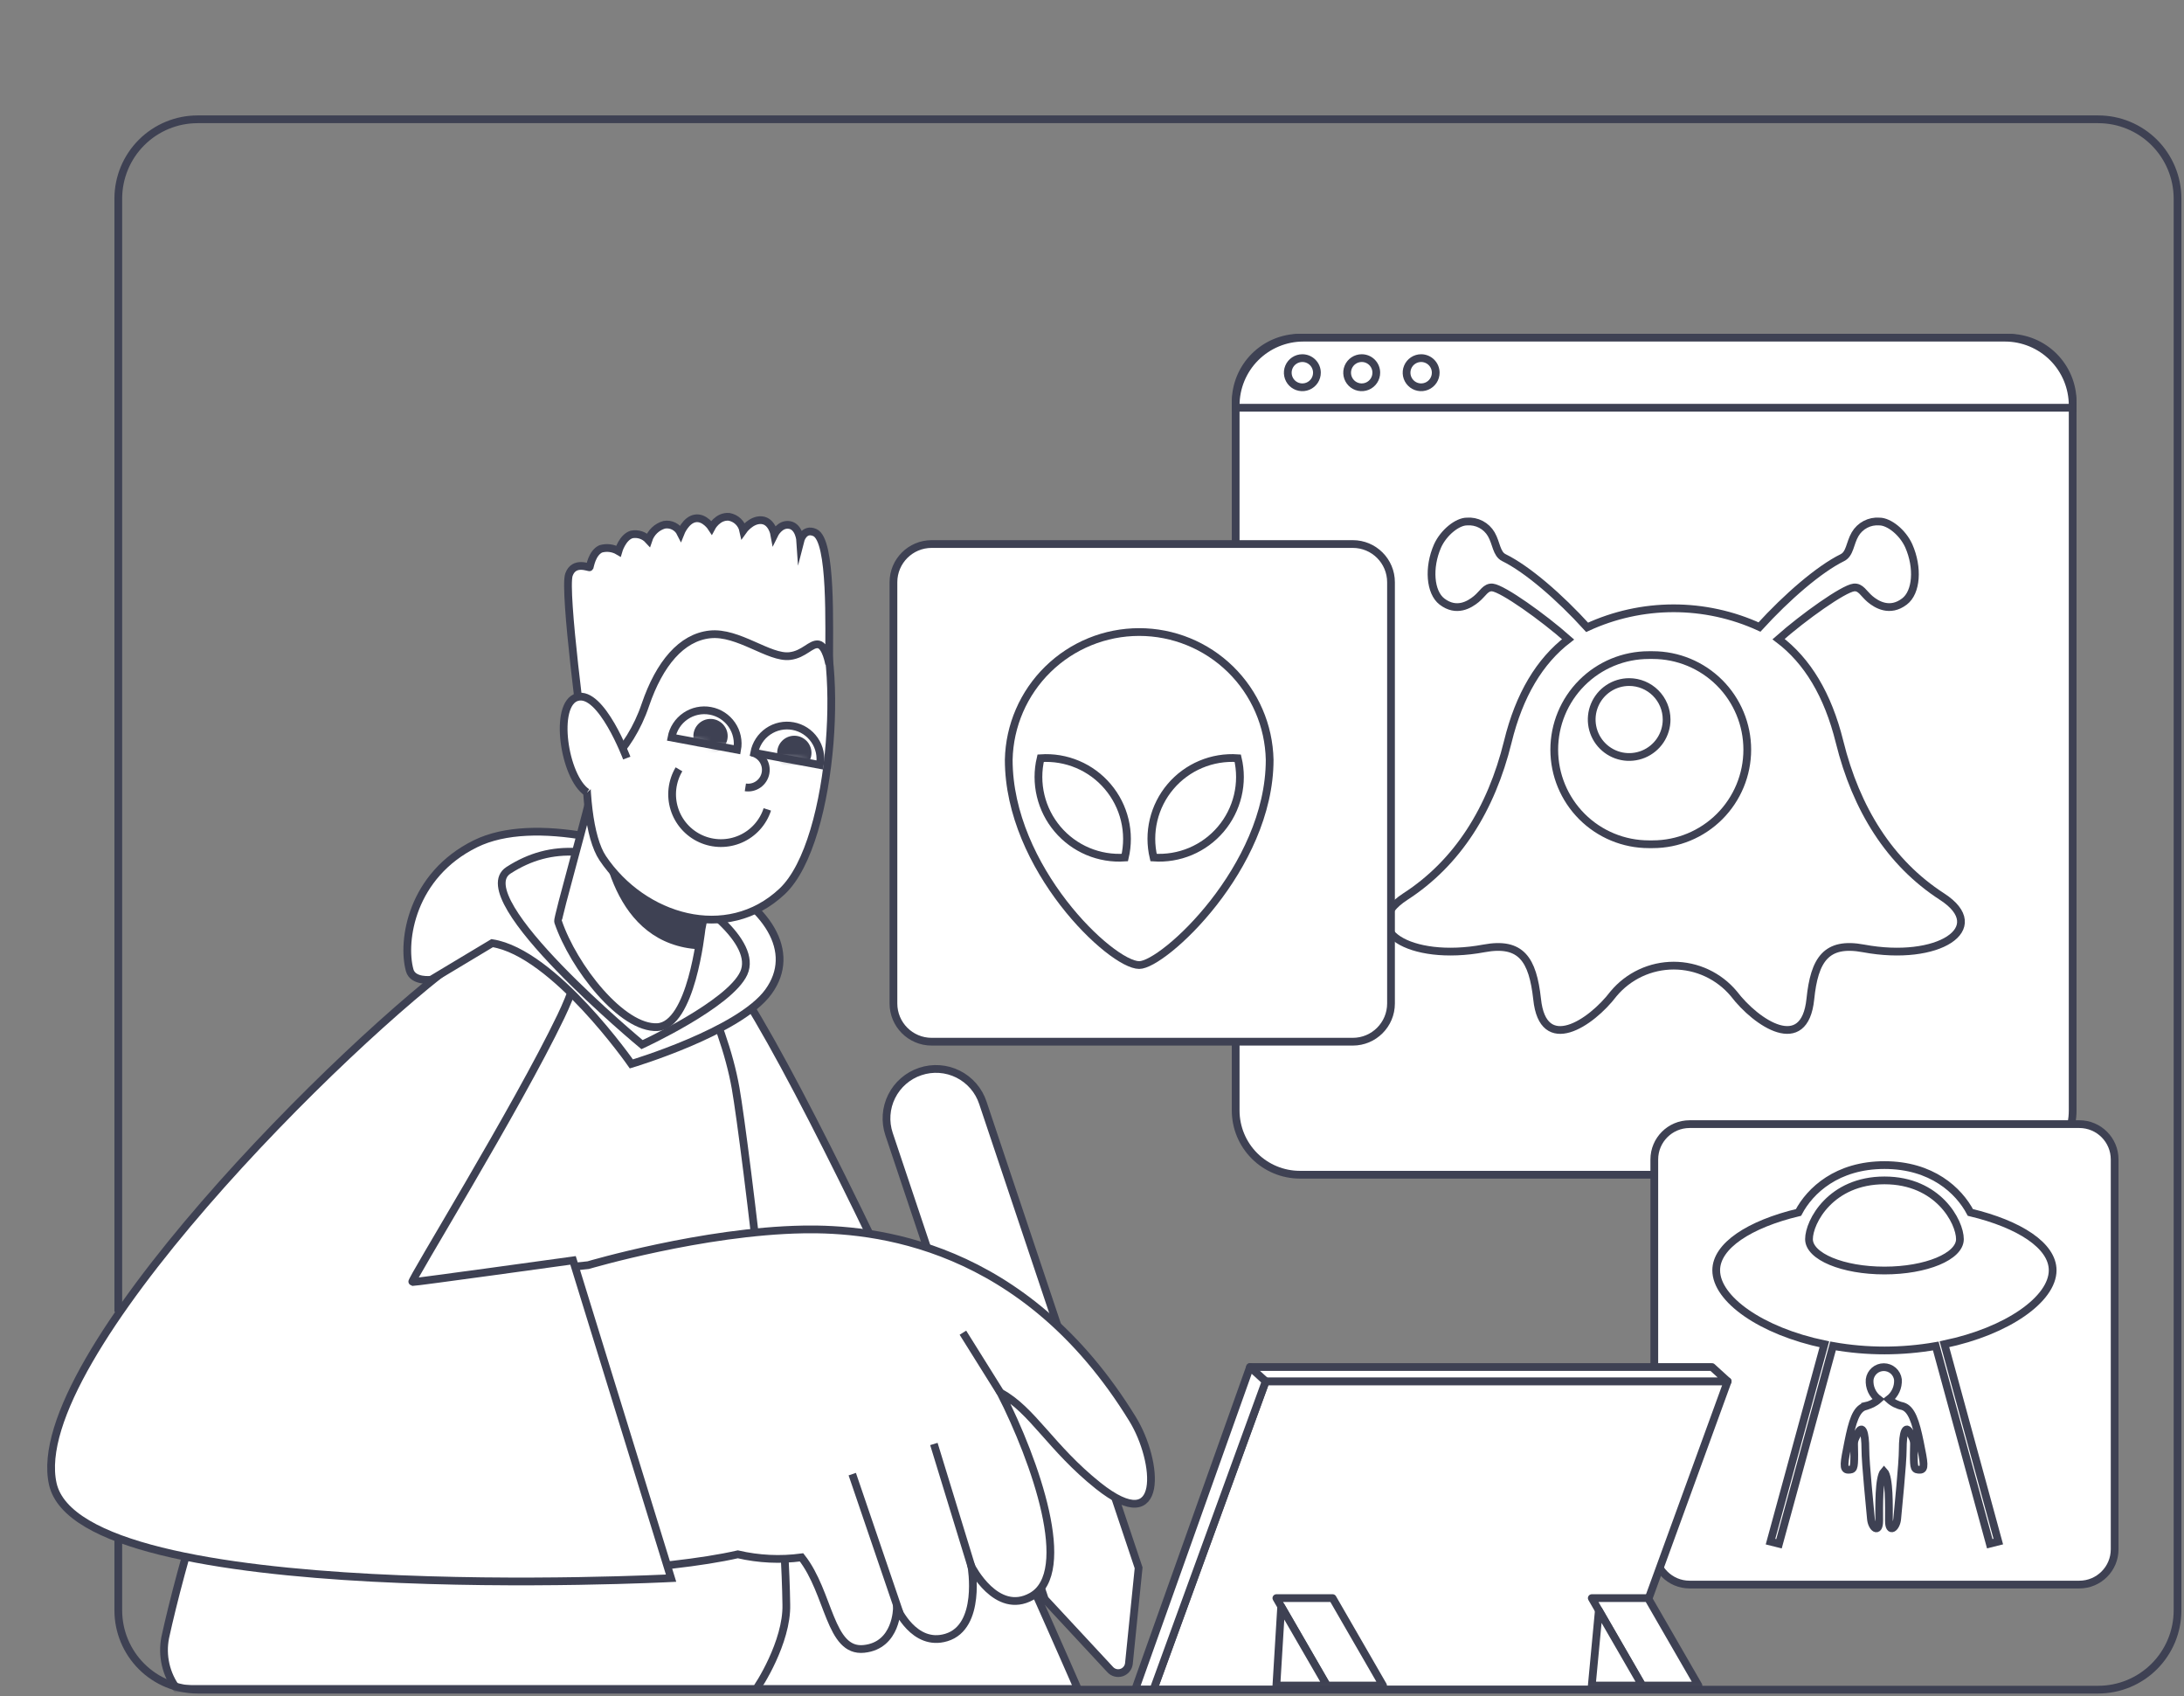 <svg width="358" height="278" viewBox="0 0 358 278" fill="none" xmlns="http://www.w3.org/2000/svg">
<rect x="0" y="0" width="358" height="278" fill="#808080" stroke="none"/>
<mask id="mask0_6217_17257" style="mask-type:luminance" maskUnits="userSpaceOnUse" x="0" y="0" width="357" height="277">
<path d="M343.94 0.25H13.66C6.48 0.25 0.66 6.07 0.66 13.25V263.92C0.66 271.1 6.48 276.92 13.66 276.92H343.94C351.12 276.92 356.94 271.1 356.94 263.92V13.25C356.94 6.07 351.12 0.25 343.94 0.25Z" fill="white"/>
</mask>
<g mask="url(#mask0_6217_17257)">
<path d="M150.841 175.609C148.804 176.29 147.122 177.753 146.163 179.675C145.205 181.598 145.05 183.822 145.731 185.859L171.261 262.079L182.001 273.639C182.231 273.885 182.527 274.06 182.854 274.144C183.18 274.227 183.524 274.216 183.845 274.111C184.165 274.006 184.449 273.812 184.662 273.551C184.876 273.29 185.011 272.973 185.051 272.639L186.641 256.949L161.111 180.739C160.776 179.725 160.245 178.788 159.547 177.981C158.849 177.174 157.998 176.513 157.043 176.036C156.089 175.559 155.049 175.276 153.985 175.203C152.92 175.129 151.852 175.267 150.841 175.609Z" fill="white" stroke="#3E4153" stroke-width="1.27" stroke-miterlimit="10"/>
<path d="M176.682 276.799H123.932C116.002 269.799 108.512 187.339 100.652 165.889C92.792 144.439 104.792 146.799 116.472 156.089C128.152 165.379 176.682 276.799 176.682 276.799Z" fill="white" stroke="#3E4153" stroke-width="1.27" stroke-miterlimit="10"/>
<path d="M123.933 276.799H29.003C28.111 275.606 27.48 274.24 27.149 272.788C26.818 271.336 26.796 269.83 27.083 268.369C32.083 245.439 52.753 177.799 85.083 151.659C91.983 146.089 103.493 148.429 108.703 151.779C111.303 153.449 118.513 166.619 120.583 178.339C122.193 187.529 128.583 240.489 128.893 262.959C129.053 269.119 124.243 276.499 123.933 276.799Z" fill="white" stroke="#3E4153" stroke-width="1.27" stroke-miterlimit="10"/>
<path d="M185.661 232.581C167.871 203.581 143.041 201.291 131.661 201.491C115.211 201.781 96.461 207.331 96.421 207.341C84.421 208.491 66.281 211.951 65.921 210.521C65.371 208.301 75.161 197.081 88.451 172.131C103.771 143.361 87.911 149.481 78.551 155.891C57.361 170.411 0.431 229.481 10.801 245.091C21.171 260.701 98.191 259.951 120.941 254.731C124.366 255.527 127.906 255.696 131.391 255.231C136.001 261.091 135.961 270.831 141.621 270.231C147.041 269.671 147.021 263.511 147.021 263.511C147.021 263.511 149.821 269.971 155.131 268.361C160.961 266.601 159.241 256.741 159.241 256.741C159.241 256.741 163.341 264.841 169.091 261.631C176.091 257.691 169.771 239.571 164.021 228.261C169.201 231.041 172.271 237.321 180.021 243.501C191.001 252.231 189.881 239.451 185.661 232.581Z" fill="white" stroke="#3E4153" stroke-width="1.27" stroke-miterlimit="10"/>
<path d="M139.703 241.59L147.473 264.38" stroke="#3E4153" stroke-width="1.27" stroke-miterlimit="10"/>
<path d="M153.082 236.648L159.242 256.748" stroke="#3E4153" stroke-width="1.27" stroke-miterlimit="10"/>
<path d="M157.84 218.41L164 228.26" stroke="#3E4153" stroke-width="1.27" stroke-miterlimit="10"/>
<path d="M93.931 206.56L110.001 258.64C110.001 258.64 13.201 263.64 8.651 243.18C4.101 222.72 57.001 170.29 76.081 156.67C95.161 143.05 99.151 151.56 91.941 166.58C84.731 181.6 67.161 210.08 67.571 210.12C67.981 210.16 93.931 206.56 93.931 206.56Z" fill="white" stroke="#3E4153" stroke-width="1.27" stroke-miterlimit="10"/>
<path d="M103.491 174.359C103.491 174.359 90.821 156.149 80.671 154.569L70.671 160.569C70.671 160.569 67.671 160.949 67.151 158.999C65.841 154.189 67.451 143.439 77.941 138.279C87.541 133.549 104.531 138.129 115.421 143.349C125.881 148.349 130.711 155.999 125.961 162.539C121.211 169.079 103.491 174.359 103.491 174.359Z" fill="white" stroke="#3E4153" stroke-width="1.27" stroke-miterlimit="10"/>
<path d="M105.24 171.2C105.24 171.2 119.6 164.59 121.92 159.49C124.24 154.39 114.52 147.23 107.99 143.91C97.87 138.76 90.45 138.06 83.359 142.62C76.269 147.18 105.24 171.2 105.24 171.2Z" fill="white" stroke="#3E4153" stroke-width="1.27" stroke-miterlimit="10"/>
<path d="M107.763 168.331C101.993 168.651 94.003 158.521 91.473 151.021C91.303 150.501 96.593 132.091 97.263 128.341C97.393 127.561 119.833 138.261 119.833 138.261C119.833 138.261 116.113 145.721 114.993 152.261C114.903 152.821 113.333 168.001 107.763 168.331Z" fill="white" stroke="#3E4153" stroke-width="1.27" stroke-miterlimit="10"/>
<path d="M119.55 139.738C119.5 139.838 119.28 140.278 118.96 140.988C118.41 142.188 117.55 144.158 116.74 146.428C115.864 148.803 115.195 151.248 114.74 153.738C114.74 153.918 114.69 154.098 114.67 154.258V154.348C114.67 154.658 114.58 155.068 114.51 155.558C113.73 155.527 112.954 155.434 112.19 155.278C99.409 152.698 97.889 136.178 97.769 129.918L98.159 130.058C98.769 130.268 99.559 130.588 100.5 130.978L101.23 131.288C102.74 131.928 104.53 132.728 106.39 133.568C107.01 133.838 107.62 134.118 108.24 134.408L112.17 136.218C112.7 136.478 113.23 136.728 113.74 136.948C114.25 137.168 114.83 137.468 115.33 137.688C115.58 137.808 115.83 137.938 116.07 138.038L116.41 138.208C117.15 138.548 117.77 138.838 118.27 139.088L119.16 139.498C119.35 139.598 119.48 139.648 119.54 139.688C119.6 139.728 119.59 139.688 119.6 139.688L119.55 139.738Z" fill="#3E4153"/>
<path d="M100.41 101.418C95.84 109.018 94.26 133.888 98.8 140.648C105.39 150.458 119.12 154.648 128.21 146.088C137.02 137.778 138.5 105.328 133.15 98.878C125.27 89.378 107.16 90.178 100.41 101.418Z" fill="white" stroke="#3E4153" stroke-width="1.27" stroke-miterlimit="10"/>
<path d="M96.002 123.711C95.612 121.411 92.362 96.711 93.262 94.181C94.092 91.851 96.602 93.101 96.662 92.961C96.722 92.821 97.022 90.661 98.452 89.961C98.937 89.816 99.448 89.773 99.95 89.835C100.453 89.897 100.937 90.062 101.372 90.321C101.372 90.321 102.022 88.061 103.532 87.591C104.031 87.489 104.547 87.519 105.031 87.677C105.515 87.834 105.949 88.115 106.292 88.491C106.488 87.896 106.827 87.358 107.278 86.924C107.73 86.49 108.28 86.173 108.882 86.001C109.415 85.907 109.963 85.988 110.446 86.231C110.929 86.475 111.321 86.867 111.562 87.351C111.562 87.351 112.402 85.221 113.952 84.961C115.502 84.701 116.632 86.451 116.632 86.451C116.632 86.451 117.632 84.541 119.502 84.701C120.069 84.801 120.593 85.067 121.008 85.466C121.423 85.865 121.71 86.379 121.832 86.941C121.832 86.941 123.122 85.121 124.832 85.251C126.542 85.381 126.932 87.591 126.932 87.591C126.932 87.591 127.832 85.751 129.432 86.041C131.032 86.331 131.182 88.641 131.182 88.641C131.182 88.641 131.732 86.461 133.572 87.281C136.392 88.531 135.882 102.701 135.912 108.831C135.912 108.831 135.402 105.831 134.172 105.611C132.942 105.391 131.812 107.251 129.452 107.521C126.082 107.911 121.002 103.471 116.362 103.971C111.722 104.471 108.102 108.741 105.792 115.511C103.232 123.161 97.002 129.171 96.002 123.711Z" fill="white" stroke="#3E4153" stroke-width="1.27" stroke-miterlimit="10"/>
<path d="M102.74 124.241C102.74 124.241 98.57 113.141 94.62 114.241C90.67 115.341 92.46 127.391 96.23 129.871" fill="white"/>
<path d="M102.74 124.241C102.74 124.241 98.57 113.141 94.62 114.241C90.67 115.341 92.46 127.391 96.23 129.871" stroke="#3E4153" stroke-width="1.27" stroke-miterlimit="10"/>
<path d="M130.003 118.999C130.709 119.129 131.383 119.397 131.986 119.787C132.589 120.178 133.11 120.683 133.517 121.275C133.925 121.866 134.212 122.532 134.362 123.235C134.512 123.937 134.523 124.662 134.393 125.369L123.633 123.369C123.764 122.664 124.033 121.991 124.424 121.39C124.815 120.788 125.321 120.27 125.912 119.864C126.504 119.458 127.17 119.173 127.871 119.024C128.573 118.876 129.298 118.867 130.003 118.999Z" fill="white"/>
<mask id="mask1_6217_17257" style="mask-type:luminance" maskUnits="userSpaceOnUse" x="123" y="118" width="12" height="8">
<path d="M130.003 118.999C130.709 119.129 131.383 119.397 131.986 119.787C132.589 120.178 133.11 120.683 133.517 121.275C133.925 121.866 134.212 122.532 134.362 123.235C134.512 123.937 134.523 124.662 134.393 125.369L123.633 123.369C123.764 122.664 124.033 121.991 124.424 121.39C124.815 120.788 125.321 120.27 125.912 119.864C126.504 119.458 127.17 119.173 127.871 119.024C128.573 118.876 129.298 118.867 130.003 118.999Z" fill="white"/>
</mask>
<g mask="url(#mask1_6217_17257)">
<path d="M130.205 126.198C131.756 126.198 133.015 124.94 133.015 123.388C133.015 121.836 131.756 120.578 130.205 120.578C128.653 120.578 127.395 121.836 127.395 123.388C127.395 124.94 128.653 126.198 130.205 126.198Z" fill="#3E4153"/>
</g>
<path d="M130.003 118.999C130.709 119.129 131.383 119.397 131.986 119.787C132.589 120.178 133.11 120.683 133.517 121.275C133.925 121.866 134.212 122.532 134.362 123.235C134.512 123.937 134.523 124.662 134.393 125.369L123.633 123.369C123.764 122.664 124.033 121.991 124.424 121.39C124.815 120.788 125.321 120.27 125.912 119.864C126.504 119.458 127.17 119.173 127.871 119.024C128.573 118.876 129.298 118.867 130.003 118.999Z" stroke="#3E4153" stroke-width="1.27" stroke-miterlimit="10"/>
<path d="M116.45 116.499C117.157 116.629 117.83 116.897 118.433 117.288C119.035 117.678 119.555 118.184 119.962 118.775C120.369 119.367 120.655 120.033 120.804 120.736C120.953 121.438 120.962 122.163 120.83 122.869L110.07 120.869C110.337 119.444 111.159 118.183 112.356 117.363C113.552 116.544 115.025 116.233 116.45 116.499Z" fill="white"/>
<mask id="mask2_6217_17257" style="mask-type:luminance" maskUnits="userSpaceOnUse" x="110" y="116" width="11" height="7">
<path d="M116.45 116.499C117.157 116.629 117.83 116.897 118.433 117.288C119.035 117.678 119.555 118.184 119.962 118.775C120.369 119.367 120.655 120.033 120.804 120.736C120.953 121.438 120.962 122.163 120.83 122.869L110.07 120.869C110.337 119.444 111.159 118.183 112.356 117.363C113.552 116.544 115.025 116.233 116.45 116.499Z" fill="white"/>
</mask>
<g mask="url(#mask2_6217_17257)">
<path d="M116.47 123.44C118.022 123.44 119.28 122.182 119.28 120.63C119.28 119.078 118.022 117.82 116.47 117.82C114.918 117.82 113.66 119.078 113.66 120.63C113.66 122.182 114.918 123.44 116.47 123.44Z" fill="#3E4153"/>
</g>
<path d="M116.45 116.499C117.157 116.629 117.83 116.897 118.433 117.288C119.035 117.678 119.555 118.184 119.962 118.775C120.369 119.367 120.655 120.033 120.804 120.736C120.953 121.438 120.962 122.163 120.83 122.869L110.07 120.869C110.337 119.444 111.159 118.183 112.356 117.363C113.552 116.544 115.025 116.233 116.45 116.499Z" stroke="#3E4153" stroke-width="1.27" stroke-miterlimit="10"/>
<path d="M123.24 123.32C123.979 123.48 124.627 123.922 125.047 124.552C125.466 125.182 125.623 125.951 125.485 126.695C125.347 127.439 124.925 128.1 124.308 128.538C123.691 128.976 122.928 129.156 122.18 129.04" stroke="#3E4153" stroke-width="1.27" stroke-miterlimit="10"/>
<path d="M125.779 132.648C125.431 133.719 124.861 134.703 124.106 135.538C123.351 136.373 122.429 137.04 121.399 137.494C120.369 137.948 119.254 138.179 118.129 138.173C117.003 138.167 115.891 137.923 114.866 137.458C113.841 136.993 112.926 136.317 112.18 135.474C111.434 134.631 110.875 133.64 110.538 132.566C110.201 131.492 110.095 130.359 110.226 129.241C110.358 128.123 110.723 127.045 111.299 126.078" stroke="#3E4153" stroke-width="1.27" stroke-miterlimit="10"/>
<path d="M213.071 55.34H329.231C332.021 55.34 334.697 56.448 336.67 58.421C338.642 60.394 339.751 63.07 339.751 65.86V182C339.751 184.79 338.642 187.466 336.67 189.439C334.697 191.411 332.021 192.52 329.231 192.52H213.071C210.282 192.517 207.607 191.408 205.635 189.436C203.663 187.463 202.553 184.789 202.551 182V65.86C202.553 63.071 203.663 60.396 205.635 58.424C207.607 56.452 210.282 55.343 213.071 55.34Z" fill="white" stroke="#3E4153" stroke-width="1.27" stroke-miterlimit="10"/>
<path d="M213.651 55.34H328.651C331.595 55.34 334.418 56.509 336.5 58.591C338.581 60.673 339.751 63.496 339.751 66.44V66.82H202.551V66.44C202.551 63.496 203.72 60.673 205.802 58.591C207.884 56.509 210.707 55.34 213.651 55.34Z" fill="white" stroke="#3E4153" stroke-width="1.27" stroke-miterlimit="10"/>
<path d="M215.87 61.071C215.872 61.544 215.733 62.008 215.472 62.402C215.21 62.796 214.838 63.104 214.401 63.287C213.965 63.469 213.484 63.518 213.02 63.427C212.555 63.336 212.129 63.109 211.793 62.775C211.458 62.441 211.23 62.015 211.137 61.551C211.043 61.087 211.09 60.606 211.271 60.169C211.451 59.732 211.758 59.358 212.151 59.095C212.544 58.832 213.007 58.691 213.48 58.691C214.112 58.691 214.718 58.942 215.166 59.388C215.614 59.834 215.867 60.439 215.87 61.071Z" fill="white" stroke="#3E4153" stroke-width="1.27" stroke-miterlimit="10"/>
<path d="M225.6 61.071C225.602 61.545 225.464 62.008 225.202 62.403C224.94 62.798 224.567 63.105 224.13 63.288C223.692 63.47 223.211 63.518 222.746 63.426C222.282 63.334 221.855 63.106 221.52 62.771C221.185 62.437 220.958 62.01 220.866 61.545C220.774 61.081 220.822 60.599 221.004 60.162C221.186 59.725 221.494 59.352 221.889 59.09C222.283 58.828 222.747 58.689 223.22 58.691C223.852 58.691 224.457 58.942 224.903 59.389C225.35 59.835 225.6 60.44 225.6 61.071Z" fill="white" stroke="#3E4153" stroke-width="1.27" stroke-miterlimit="10"/>
<path d="M235.342 61.071C235.344 61.545 235.206 62.008 234.944 62.403C234.682 62.798 234.309 63.105 233.872 63.288C233.435 63.47 232.953 63.518 232.489 63.426C232.024 63.334 231.597 63.106 231.263 62.771C230.928 62.437 230.7 62.01 230.608 61.545C230.516 61.081 230.564 60.599 230.746 60.162C230.928 59.725 231.236 59.352 231.631 59.09C232.025 58.828 232.489 58.689 232.962 58.691C233.593 58.694 234.197 58.946 234.642 59.391C235.088 59.837 235.34 60.441 235.342 61.071Z" fill="white" stroke="#3E4153" stroke-width="1.27" stroke-miterlimit="10"/>
<path d="M267.06 111.781C265.845 111.779 264.657 112.138 263.646 112.811C262.635 113.485 261.847 114.443 261.38 115.565C260.914 116.686 260.791 117.921 261.027 119.113C261.263 120.305 261.847 121.4 262.705 122.259C263.563 123.119 264.657 123.705 265.849 123.943C267.04 124.18 268.275 124.059 269.398 123.595C270.52 123.13 271.48 122.343 272.155 121.334C272.83 120.324 273.19 119.136 273.19 117.921C273.19 116.295 272.545 114.734 271.395 113.583C270.246 112.432 268.687 111.784 267.06 111.781Z" fill="white" stroke="#3E4153" stroke-width="1.27" stroke-miterlimit="10"/>
<path d="M318.332 146.941C309.762 141.401 304.252 132.561 301.542 121.591C299.612 113.811 296.252 108.301 291.542 104.741C295.692 101.071 302.182 96.471 303.882 96.281C305.022 96.161 305.472 97.281 306.542 98.181C307.612 99.081 309.792 100.401 312.172 98.581C314.172 97.081 314.452 93.021 312.892 89.471C311.892 87.231 309.632 85.471 308.082 85.471C307.286 85.406 306.487 85.568 305.78 85.938C305.072 86.308 304.483 86.871 304.082 87.561C303.222 89.031 303.252 90.781 302.002 91.391C298.152 93.291 292.902 97.841 288.412 102.761C283.978 100.73 279.158 99.682 274.281 99.691C269.405 99.7 264.588 100.764 260.162 102.811C255.672 97.871 250.392 93.291 246.522 91.391C245.282 90.781 245.302 89.031 244.452 87.561C244.05 86.871 243.461 86.308 242.754 85.938C242.046 85.568 241.248 85.406 240.452 85.471C238.902 85.471 236.642 87.261 235.642 89.471C234.082 93.021 234.412 97.081 236.362 98.581C238.742 100.401 240.872 99.101 241.992 98.181C243.112 97.261 243.512 96.181 244.652 96.281C246.352 96.471 252.892 101.111 257.042 104.781C252.402 108.341 249.042 113.841 247.152 121.591C244.442 132.591 238.932 141.401 230.362 146.941C222.362 152.141 231.012 157.711 243.242 155.431C249.362 154.291 251.242 157.251 251.962 163.731C252.902 172.931 260.792 167.731 264.502 162.851C265.708 161.411 267.215 160.254 268.916 159.459C270.618 158.665 272.474 158.253 274.352 158.253C276.23 158.253 278.085 158.665 279.787 159.459C281.489 160.254 282.996 161.411 284.202 162.851C287.922 167.721 295.802 172.931 296.752 163.731C297.412 157.251 299.352 154.291 305.472 155.431C317.682 157.711 326.372 152.141 318.332 146.941ZM270.912 138.361H270.272C266.161 138.361 262.218 136.728 259.311 133.821C256.405 130.914 254.772 126.972 254.772 122.861C254.772 118.75 256.405 114.808 259.311 111.901C262.218 108.994 266.161 107.361 270.272 107.361H270.912C275.022 107.361 278.965 108.994 281.872 111.901C284.779 114.808 286.412 118.75 286.412 122.861C286.412 126.972 284.779 130.914 281.872 133.821C278.965 136.728 275.022 138.361 270.912 138.361Z" fill="white" stroke="#3E4153" stroke-width="1.27" stroke-miterlimit="10"/>
<path d="M221.753 89.16H152.713C149.256 89.16 146.453 91.963 146.453 95.42V164.46C146.453 167.917 149.256 170.72 152.713 170.72H221.753C225.21 170.72 228.013 167.917 228.013 164.46V95.42C228.013 91.963 225.21 89.16 221.753 89.16Z" fill="white" stroke="#3E4153" stroke-width="1.27" stroke-miterlimit="10"/>
<path fill-rule="evenodd" clip-rule="evenodd" d="M186.742 158.16C182.162 158.16 165.352 142.29 165.352 124.51C165.472 118.918 167.779 113.596 171.776 109.684C175.773 105.773 181.144 103.582 186.737 103.582C192.329 103.582 197.7 105.773 201.697 109.684C205.694 113.596 208.001 118.918 208.122 124.51C208.122 142.21 190.692 158.16 186.742 158.16ZM181.582 128.91C180.241 127.326 178.547 126.081 176.636 125.273C174.725 124.465 172.651 124.118 170.582 124.26C170.099 126.281 170.1 128.387 170.583 130.408C171.065 132.429 172.017 134.308 173.361 135.893C174.704 137.478 176.402 138.724 178.316 139.532C180.231 140.339 182.309 140.684 184.382 140.54C184.859 138.517 184.854 136.411 184.368 134.391C183.881 132.371 182.927 130.493 181.582 128.91ZM202.892 124.26C200.819 124.115 198.741 124.46 196.826 125.268C194.912 126.075 193.214 127.321 191.871 128.906C190.527 130.491 189.575 132.37 189.093 134.391C188.61 136.412 188.609 138.518 189.092 140.54C191.164 140.684 193.242 140.339 195.157 139.532C197.071 138.724 198.769 137.478 200.113 135.893C201.456 134.308 202.408 132.429 202.891 130.408C203.373 128.387 203.374 126.281 202.892 124.26Z" fill="white" stroke="#3E4153" stroke-width="1.27" stroke-miterlimit="10"/>
<path d="M340.842 184.23H276.962C273.764 184.23 271.172 186.823 271.172 190.02V253.9C271.172 257.098 273.764 259.69 276.962 259.69H340.842C344.04 259.69 346.632 257.098 346.632 253.9V190.02C346.632 186.823 344.04 184.23 340.842 184.23Z" fill="white" stroke="#3E4153" stroke-width="1.27" stroke-miterlimit="10"/>
<path fill-rule="evenodd" clip-rule="evenodd" d="M318.73 220.301L327.56 252.641L326.16 252.991L317.31 220.591C314.533 221.075 311.719 221.319 308.9 221.321C306.074 221.322 303.253 221.074 300.47 220.581L291.61 253.001L290.22 252.651L299.05 220.311C288.69 218.151 281.32 212.901 281.32 208.181C281.32 204.181 286.74 200.631 294.81 198.701C296.7 195.111 301.14 190.941 308.9 190.941C316.66 190.941 321.09 195.111 322.98 198.701C331.05 200.631 336.47 204.151 336.47 208.181C336.47 212.891 329.09 218.151 318.73 220.301ZM308.9 193.451C300.1 193.451 296.53 200.241 296.53 203.081C296.53 205.921 302.07 208.221 308.9 208.221C315.73 208.221 321.27 205.921 321.27 203.081C321.27 200.241 317.69 193.451 308.9 193.451ZM305.72 230.451C306.546 230.286 307.313 229.903 307.94 229.341C307.441 228.967 307.045 228.473 306.788 227.905C306.531 227.337 306.422 226.713 306.47 226.091C306.544 225.529 306.821 225.012 307.247 224.637C307.674 224.263 308.223 224.057 308.79 224.057C309.358 224.057 309.906 224.263 310.333 224.637C310.76 225.012 311.036 225.529 311.11 226.091C311.148 226.71 311.033 227.328 310.775 227.892C310.517 228.455 310.123 228.946 309.63 229.321C310.261 229.894 311.035 230.285 311.87 230.451C313.34 230.881 314.02 232.991 314.71 236.381C315.4 239.771 315.61 240.871 314.71 240.871C313.81 240.871 313.71 240.721 313.71 238.391C313.71 236.061 313.94 236.491 313.15 234.901C312.36 233.311 311.9 234.901 311.9 237.441C311.9 239.981 311.1 247.441 310.99 248.891C310.88 250.341 309.63 251.431 309.63 249.211C309.63 246.991 309.74 242.101 308.83 241.141C307.93 242.141 308.04 246.991 308.04 249.211C308.04 251.431 306.79 250.371 306.68 248.891C306.57 247.411 305.77 239.981 305.77 237.441C305.77 234.901 305.32 233.311 304.52 234.901C303.72 236.491 303.95 236.061 303.95 238.391C303.95 240.721 303.84 240.871 302.95 240.871C302.06 240.871 302.27 239.771 302.95 236.381C303.63 232.991 304.24 230.911 305.72 230.481V230.451Z" fill="white" stroke="#3E4153" stroke-width="1.27" stroke-miterlimit="10"/>
<path d="M264.8 276.909H189.07L207.47 226.379H283.2L264.8 276.909Z" fill="white" stroke="#3E4153" stroke-width="1.27" stroke-linecap="round" stroke-linejoin="round"/>
<path d="M278.412 276.24H269.192L260.922 261.91H270.142L278.412 276.24Z" fill="white" stroke="#3E4153" stroke-width="1.27" stroke-linecap="round" stroke-linejoin="round"/>
<path d="M262.082 263.93L260.922 276.24H269.192L262.082 263.93Z" fill="white" stroke="#3E4153" stroke-width="1.27" stroke-linecap="round" stroke-linejoin="round"/>
<path d="M226.713 276.24H217.503L209.223 261.91H218.443L226.713 276.24Z" fill="white" stroke="#3E4153" stroke-width="1.27" stroke-linecap="round" stroke-linejoin="round"/>
<path d="M210.013 263.281L209.223 276.241H217.503L210.013 263.281Z" fill="white" stroke="#3E4153" stroke-width="1.27" stroke-linecap="round" stroke-linejoin="round"/>
<path d="M283.2 226.379L280.63 224.039H204.9L186.07 276.909H189.07L207.47 226.379H283.2Z" fill="white" stroke="#3E4153" stroke-width="1.27" stroke-linecap="round" stroke-linejoin="round"/>
<path d="M207.472 226.379L204.902 224.039" stroke="#3E4153" stroke-width="1.27" stroke-linecap="round" stroke-linejoin="round"/>
</g>
<path d="M19.391 215.001V32.551C19.391 29.103 20.76 25.796 23.198 23.358C25.636 20.92 28.943 19.551 32.391 19.551H343.941C347.388 19.551 350.695 20.92 353.133 23.358C355.571 25.796 356.941 29.103 356.941 32.551V263.911C356.941 267.359 355.571 270.665 353.133 273.103C350.695 275.541 347.388 276.911 343.941 276.911H32.391C28.943 276.911 25.636 275.541 23.198 273.103C20.76 270.665 19.391 267.359 19.391 263.911V251.851" stroke="#3E4153" stroke-width="1.27" stroke-miterlimit="10"/>
</svg>
